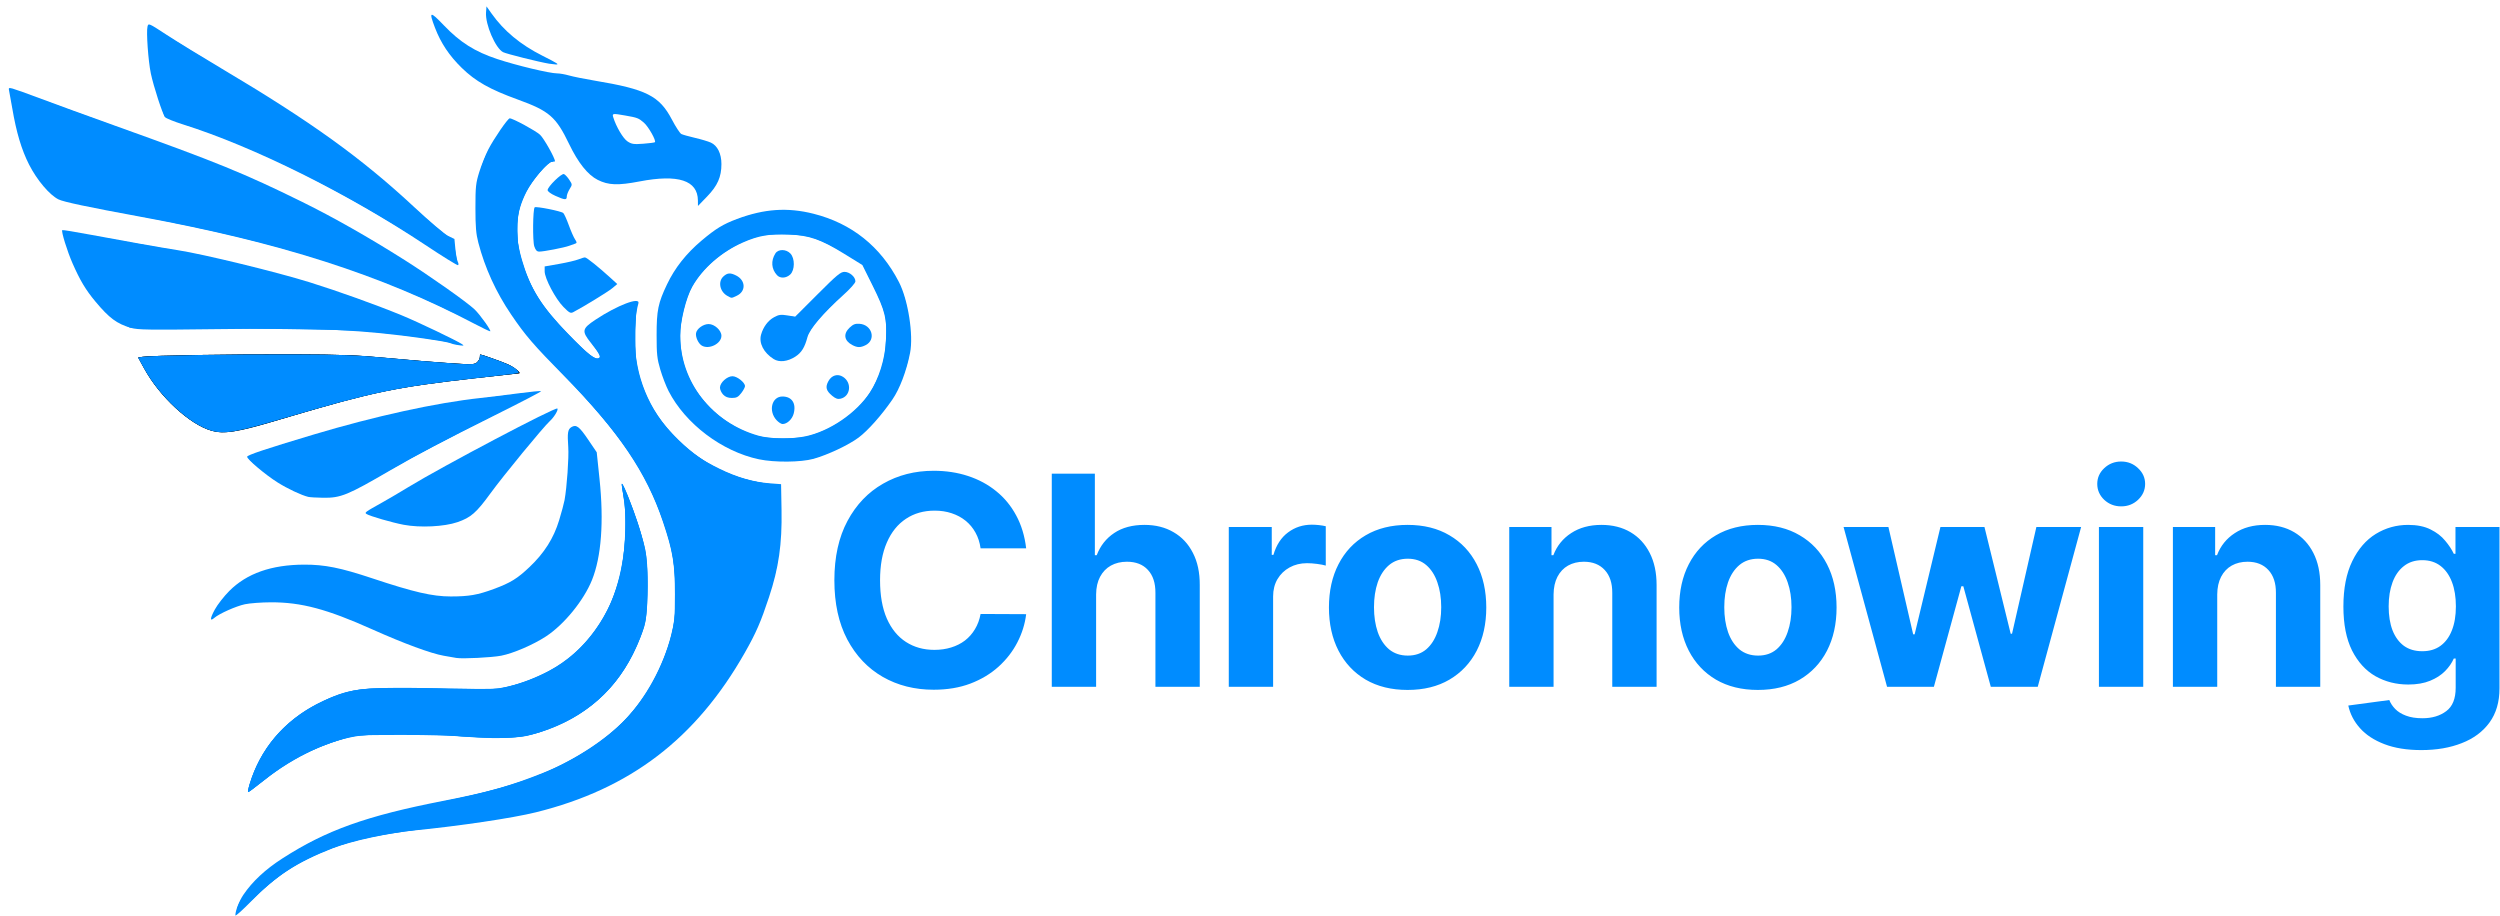 <svg width="546" height="200" viewBox="0 0 546 200" fill="none" xmlns="http://www.w3.org/2000/svg">
<g clip-path="url(#clip0_31_149)">
<path d="M46.2 94.062C41.435 92.715 34.865 86.648 31.531 80.515L30.204 78.073L31.23 77.919C33.097 77.638 51.036 77.35 63.944 77.395C74.748 77.432 77.88 77.555 84.855 78.214C89.366 78.64 95.427 79.142 98.322 79.329C103.129 79.639 103.638 79.621 104.193 79.127C104.527 78.83 104.8 78.324 104.8 78.003C104.8 77.682 104.847 77.419 104.905 77.419C105.204 77.419 109.664 79.026 110.932 79.591C112.28 80.19 113.935 81.533 113.327 81.533C113.184 81.533 108.641 82.039 103.231 82.657C85.476 84.686 80.853 85.685 59.364 92.142C51.977 94.362 48.865 94.816 46.2 94.062Z" fill="black"/>
<path d="M46.2 94.064C41.445 92.715 34.938 86.715 31.512 80.519L30.165 78.08L31.21 77.922C33.091 77.638 50.963 77.35 63.944 77.394C74.748 77.432 77.88 77.554 84.855 78.214C89.366 78.64 95.427 79.142 98.322 79.329C103.129 79.638 103.638 79.621 104.193 79.127C104.527 78.83 104.8 78.324 104.8 78.003C104.8 77.681 104.847 77.419 104.905 77.419C105.18 77.419 109.633 79.005 110.912 79.558C112.206 80.118 113.952 81.533 113.349 81.533C113.219 81.533 108.673 82.039 103.246 82.659C86.48 84.572 81.512 85.609 63.14 91.028C51.656 94.415 49.073 94.878 46.2 94.064Z" fill="black"/>
<path d="M46.2 94.064C41.456 92.718 34.958 86.734 31.496 80.521L30.139 78.085L31.197 77.925C33.099 77.636 50.955 77.35 64.105 77.397C74.063 77.433 78.391 77.579 83.246 78.046C89.14 78.612 94.088 79.022 100.719 79.493C103.155 79.666 103.643 79.616 104.178 79.14C104.52 78.836 104.8 78.324 104.8 78.003C104.8 77.287 104.575 77.271 107.237 78.175C110.545 79.299 112.291 80.109 112.938 80.821C113.505 81.445 113.491 81.46 112.133 81.653C111.373 81.761 107.567 82.201 103.674 82.63C86.849 84.486 81.186 85.669 62.174 91.301C51.702 94.403 49.029 94.866 46.2 94.064Z" fill="#008CFF"/>
<path d="M67.322 108.519C65.826 108.157 62.803 106.734 60.638 105.374C57.983 103.706 53.971 100.325 53.971 99.757C53.971 99.393 57.851 98.097 68.448 94.919C81.852 90.901 95.281 87.958 104.961 86.918C106.73 86.728 110.396 86.279 113.106 85.92C115.816 85.561 118.105 85.338 118.193 85.425C118.281 85.511 113.747 87.873 108.118 90.672C97.101 96.152 90.932 99.399 85.337 102.661C75.895 108.168 74.434 108.766 70.569 108.711C69.137 108.691 67.676 108.605 67.322 108.519Z" fill="#008CFF"/>
<path d="M65.152 107.521C61.739 106.061 54.293 100.841 54.293 99.906C54.293 99.521 57.208 98.511 65.816 95.916C77.966 92.254 88.624 89.639 97.24 88.208C101.749 87.459 116.671 85.582 117.066 85.715C117.214 85.764 112.822 88.083 107.306 90.868C95.628 96.764 90.421 99.527 83.648 103.426C75.753 107.97 75.038 108.246 70.861 108.355C67.547 108.443 67.184 108.389 65.152 107.521Z" fill="#008CFF"/>
<path d="M65.502 107.697C64.501 107.283 63.015 106.559 62.2 106.09C59.374 104.46 54.293 100.458 54.293 99.862C54.293 99.498 58.532 98.068 67.322 95.465C83.464 90.685 93.359 88.547 107.545 86.774C112.506 86.154 116.776 85.65 117.036 85.654C117.295 85.658 115.119 86.883 112.199 88.377C94.435 97.466 90.514 99.528 84.884 102.737C75.501 108.086 75.108 108.244 70.861 108.356C67.729 108.44 67.113 108.364 65.502 107.697Z" fill="#008CFF"/>
<path d="M65.501 107.697C64.501 107.283 63.02 106.562 62.212 106.097C60.309 104.999 55.966 101.77 54.944 100.693C53.948 99.642 53.923 99.658 58.957 98.021C72.505 93.615 86.695 89.973 97.24 88.195C100.84 87.588 115.951 85.647 117.025 85.654C117.53 85.657 115.53 86.716 100.779 94.257C95.824 96.789 88.803 100.54 85.176 102.592C75.368 108.14 75.11 108.244 70.86 108.356C67.728 108.44 67.112 108.364 65.501 107.697Z" fill="#008CFF"/>
<path d="M46.25 93.895C41.432 92.448 35.339 86.713 31.323 79.846C30.832 79.006 30.506 78.244 30.599 78.152C30.938 77.819 59.229 77.394 68.448 77.584C74.15 77.702 81.534 78.091 86.945 78.558C103.323 79.972 104.8 79.953 104.8 78.329C104.8 77.552 104.939 77.568 108.081 78.687C110.862 79.677 112.843 80.703 112.843 81.153C112.843 81.297 109.983 81.738 106.489 82.133C88.828 84.13 82.751 85.284 68.489 89.349C54.199 93.422 51.164 94.169 48.985 94.152C47.923 94.143 46.693 94.028 46.25 93.895Z" fill="#008CFF"/>
<path d="M99.653 143.692C99.211 143.614 97.98 143.399 96.919 143.215C94.138 142.73 88.161 140.526 81.316 137.46C71.412 133.024 65.796 131.524 59.164 131.544C57.104 131.55 54.55 131.741 53.489 131.968C51.555 132.381 47.872 134.022 46.812 134.942C45.803 135.817 45.844 135.101 46.917 133.121C47.494 132.055 48.919 130.228 50.084 129.06C53.893 125.24 59.287 123.342 66.402 123.317C70.924 123.302 74.332 123.985 81.316 126.309C90.389 129.329 94.437 130.265 98.431 130.266C102.43 130.267 104.306 129.942 107.856 128.632C111.474 127.298 112.988 126.367 115.644 123.844C118.882 120.769 120.911 117.567 122.105 113.653C122.636 111.912 123.173 109.919 123.299 109.223C123.809 106.402 124.264 99.9 124.108 97.672C123.888 94.533 124.005 93.77 124.781 93.293C125.847 92.638 126.497 93.119 128.458 96.019L130.327 98.779L130.938 104.634C131.91 113.931 131.334 121.611 129.286 126.684C127.478 131.161 123.194 136.408 119.229 139.001C116.451 140.818 112.099 142.691 109.465 143.204C107.399 143.606 100.984 143.925 99.653 143.692Z" fill="#008CFF"/>
<path d="M51.407 199.924C51.386 198.953 52.221 196.799 53.149 195.428C55.13 192.5 57.942 189.881 61.692 187.471C71.302 181.295 80.041 178.173 96.918 174.889C106.8 172.966 111.28 171.709 118.565 168.814C125.203 166.176 132.323 161.558 136.525 157.165C141.039 152.446 144.861 145.46 146.548 138.844C147.316 135.83 147.403 134.909 147.402 129.792C147.401 123.07 146.98 120.514 144.793 113.969C141.214 103.26 135.017 94.111 123.251 82.166C116.49 75.301 114.767 73.303 111.645 68.706C108.328 63.822 105.914 58.539 104.468 52.999C103.965 51.072 103.835 49.512 103.835 45.42C103.835 40.774 103.917 40.003 104.672 37.57C105.132 36.086 106.02 33.871 106.645 32.648C107.842 30.305 110.9 25.857 111.322 25.844C111.962 25.825 116.984 28.543 117.944 29.429C118.773 30.193 121.207 34.507 121.207 35.212C121.207 35.277 120.932 35.33 120.597 35.33C119.685 35.33 116.317 39.262 114.971 41.899C112.596 46.548 112.299 50.96 113.973 56.707C115.824 63.06 118.142 66.779 124.06 72.893C128.47 77.449 130.057 78.697 130.839 78.221C131.284 77.951 130.853 77.149 129.04 74.868C126.995 72.295 127.098 71.786 130.063 69.818C134.826 66.656 139.87 64.741 139.425 66.264C138.82 68.336 138.505 72.195 138.675 75.464C139.095 83.535 142.494 90.827 148.442 96.417C151.386 99.184 153.242 100.458 157.077 102.344C160.916 104.232 164.512 105.285 168.015 105.548L170.588 105.742L170.688 111.438C170.818 118.836 170.071 124.011 167.951 130.425C166.151 135.868 165.127 138.218 162.671 142.544C152.006 161.326 137.629 172.309 117.025 177.411C111.913 178.677 100.402 180.392 90.484 181.365C84.759 181.927 76.615 183.708 72.628 185.271C64.771 188.35 60.306 191.255 54.865 196.829C52.968 198.772 51.412 200.165 51.407 199.924Z" fill="#008CFF"/>
<path d="M54.504 171.327C56.816 163.622 61.788 157.704 69.217 153.816C72.703 151.992 75.932 150.925 79.179 150.525C82.381 150.13 91.984 150.124 98.741 150.514C105.777 150.92 109.535 150.572 114.039 149.098C122.746 146.251 128.596 141.274 132.64 133.273C133.693 131.191 134.709 128.584 135.168 126.786C136.634 121.046 137.075 112.894 136.171 108.244C135.908 106.892 135.742 105.737 135.802 105.678C135.979 105.504 137.912 110.209 139.075 113.641C140.858 118.905 141.474 122.591 141.474 127.994C141.474 133.631 140.998 136.42 139.376 140.273C135.911 148.508 130.832 154 123.298 157.658C121.352 158.603 118.456 159.759 116.864 160.228C114.165 161.023 113.565 161.08 108.017 161.07C104.744 161.064 100.839 160.896 99.34 160.695C95.502 160.182 80.512 160.239 77.456 160.778C74.738 161.258 69.728 163.021 66.357 164.685C63.468 166.11 60.974 167.757 57.307 170.662C55.691 171.941 54.288 172.988 54.188 172.988C54.088 172.988 54.23 172.241 54.504 171.327Z" fill="#008CFF"/>
<path d="M99.653 75.305C99.211 75.235 98.559 75.052 98.205 74.9C97.852 74.748 95.39 74.318 92.736 73.944C78.91 72 70.112 71.595 47.844 71.879C32.39 72.075 30.093 72.042 28.594 71.605C25.514 70.705 23.868 69.485 20.848 65.868C18.722 63.321 17.498 61.276 15.83 57.482C14.676 54.858 13.334 50.515 13.597 50.257C13.67 50.185 16.45 50.638 19.776 51.263C26.876 52.598 35.444 54.115 38.851 54.642C44.401 55.501 60.376 59.392 67.644 61.655C73.773 63.564 82.203 66.59 87.722 68.861C91.316 70.34 99.718 74.36 100.94 75.184C101.477 75.547 101.284 75.566 99.653 75.305Z" fill="#008CFF"/>
<path d="M88.166 114.612C85.662 114.139 80.788 112.728 80.067 112.266C79.563 111.944 79.634 111.891 83.568 109.69C84.895 108.947 87.428 107.455 89.198 106.375C96.582 101.865 121.324 88.82 121.731 89.222C122.001 89.486 121.017 91.12 120.074 91.976C118.674 93.246 109.91 103.909 107.153 107.698C104.018 112.007 102.85 113.027 99.896 114.042C97.013 115.033 91.751 115.289 88.166 114.612Z" fill="#008CFF"/>
<path d="M103.598 70.703C83.422 60.086 61.059 52.913 30.808 47.357C19.248 45.234 13.868 44.097 12.767 43.545C10.803 42.559 8.082 39.34 6.36 35.964C4.708 32.727 3.562 28.889 2.674 23.621C2.395 21.968 2.09 20.277 1.995 19.865C1.838 19.179 1.901 19.134 2.724 19.336C3.219 19.459 6.086 20.485 9.094 21.619C12.101 22.752 19.267 25.362 25.018 27.419C47.175 35.345 53.353 37.86 66.035 44.114C72.87 47.484 80.603 51.875 88.393 56.808C93.984 60.349 101.874 65.913 103.621 67.547C104.808 68.658 107.442 72.356 107.046 72.356C106.878 72.356 105.326 71.612 103.598 70.703Z" fill="#008CFF"/>
<path d="M92.878 53.489C76.087 42.317 55.425 32.039 39.977 27.176C38.031 26.563 36.263 25.848 36.047 25.587C35.499 24.921 33.532 18.869 32.94 16.026C32.37 13.288 31.921 6.943 32.216 5.789C32.413 5.016 32.477 5.044 36.364 7.588C38.535 9.009 43.91 12.308 48.309 14.919C67.917 26.558 78.994 34.531 90.619 45.371C93.877 48.41 97.152 51.187 97.895 51.542L99.247 52.188L99.455 54.391C99.57 55.602 99.806 56.856 99.981 57.177C100.155 57.498 100.18 57.832 100.036 57.919C99.892 58.007 96.671 56.013 92.878 53.489Z" fill="#008CFF"/>
<path d="M152.423 43.783C152.384 39.39 148.133 38.003 139.678 39.626C134.94 40.535 132.882 40.458 130.542 39.284C128.381 38.2 126.267 35.552 124.304 31.47C121.434 25.505 119.972 24.237 113.079 21.738C106.968 19.522 103.86 17.766 100.85 14.829C98.123 12.169 96.284 9.413 95.006 6.073C93.609 2.423 93.886 2.342 96.921 5.514C100.507 9.261 103.687 11.27 108.615 12.903C112.794 14.288 120.051 16.026 121.654 16.026C122.229 16.026 123.413 16.233 124.285 16.485C125.158 16.737 127.656 17.241 129.836 17.604C141.191 19.496 144.019 20.923 146.758 26.14C147.582 27.709 148.503 29.117 148.806 29.27C149.109 29.422 150.442 29.798 151.769 30.105C153.096 30.411 154.659 30.877 155.243 31.141C156.69 31.794 157.56 33.553 157.56 35.829C157.56 38.645 156.719 40.55 154.434 42.914L152.434 44.982L152.423 43.783ZM143.031 31.057C143.361 30.732 141.625 27.653 140.624 26.789C139.467 25.789 139.223 25.696 136.509 25.221C133.8 24.747 133.673 24.766 133.928 25.599C134.56 27.666 136.095 30.263 137.053 30.888C137.964 31.482 138.399 31.546 140.483 31.392C141.795 31.295 142.942 31.144 143.031 31.057Z" fill="#008CFF"/>
<path d="M119.92 13.909C117.694 13.541 110.642 11.776 109.88 11.395C108.215 10.564 105.953 5.302 106.148 2.715L106.248 1.389L107.341 2.932C110.05 6.757 113.654 9.748 118.473 12.173C121.781 13.837 122.226 14.131 121.368 14.08C121.014 14.059 120.363 13.982 119.92 13.909Z" fill="#008CFF"/>
<path d="M51.719 199.121C51.719 196.66 56.742 190.913 61.692 187.707C71.29 181.493 79.044 178.723 97.556 174.895C109.413 172.443 115.724 170.481 122.494 167.142C134.671 161.136 141.838 153.264 145.839 141.501C147.337 137.098 147.712 134.018 147.494 127.893C147.287 122.089 146.848 119.766 144.833 113.832C141.199 103.125 135.575 94.761 123.784 82.526C116.553 75.022 115.028 73.257 112.175 69.09C107.346 62.034 104.629 55.228 104.147 48.976C103.641 42.418 104.438 37.311 106.646 32.957C107.77 30.742 111.074 26.153 111.545 26.153C112.182 26.153 116.911 28.785 117.876 29.677C118.615 30.36 120.885 34.361 120.885 34.981C120.885 35.173 120.681 35.33 120.431 35.33C119.615 35.33 116.069 39.494 114.925 41.797C113.25 45.169 112.734 47.59 112.931 51.153C113.23 56.562 115.719 63.02 119.333 67.767C120.261 68.985 122.916 71.869 125.232 74.175C128.567 77.494 129.625 78.368 130.312 78.368C131.548 78.368 131.414 77.817 129.571 75.331C127.79 72.927 127.612 72.071 128.687 71.079C130.692 69.227 136.865 66.051 138.492 66.034C139.168 66.027 139.196 66.115 138.975 67.529C138.846 68.356 138.755 71.382 138.774 74.254C138.805 78.948 138.896 79.764 139.674 82.324C141.401 88.01 143.843 92.061 147.981 96.103C153.297 101.298 160.29 104.707 167.487 105.613L170.499 105.992L170.337 113.62C170.149 122.411 169.826 124.299 167.192 131.959C165.442 137.051 164.01 140.068 161.01 144.982C151.133 161.164 138.463 170.945 120.451 176.295C114.744 177.989 104.559 179.694 91.932 181.068C82.259 182.12 74.866 183.946 68.811 186.777C63.559 189.232 60.145 191.598 55.66 195.889C53.232 198.213 51.719 199.453 51.719 199.121Z" fill="#008CFF"/>
<path d="M116.689 53.801C116.304 52.655 116.373 45.676 116.773 45.282C117.05 45.009 122.589 46.113 123.024 46.528C123.228 46.722 123.768 47.914 124.224 49.177C124.681 50.44 125.29 51.827 125.578 52.259C126.005 52.9 126.021 53.074 125.665 53.197C125.425 53.281 124.798 53.504 124.273 53.694C123.131 54.105 118.761 54.95 117.773 54.95C117.255 54.95 116.975 54.654 116.689 53.801Z" fill="#008CFF"/>
<path d="M121.288 42.767C120.3 42.325 119.599 41.807 119.599 41.518C119.599 40.784 122.63 37.811 123.168 38.018C123.416 38.114 123.934 38.668 124.318 39.25C125.013 40.302 125.013 40.314 124.399 41.308C124.059 41.858 123.781 42.589 123.781 42.933C123.781 43.727 123.376 43.7 121.288 42.767Z" fill="#008CFF"/>
<path d="M123.06 67.039C121.313 65.27 118.955 60.806 118.955 59.267V58.19L122.092 57.641C123.817 57.339 125.716 56.895 126.313 56.654C126.91 56.413 127.561 56.218 127.761 56.219C128.127 56.222 130.785 58.355 133.399 60.743L134.814 62.035L133.721 62.947C132.798 63.717 127.464 66.989 125.2 68.174C124.612 68.481 124.344 68.339 123.06 67.039Z" fill="#008CFF"/>
<path d="M51.719 199.049C51.719 196.559 56.72 190.928 61.953 187.526C71.054 181.609 79.283 178.646 96.275 175.166C111.994 171.948 120.561 168.881 128.782 163.531C137.18 158.064 142.676 150.955 145.833 141.476C147.294 137.089 147.712 133.67 147.494 127.894C147.3 122.758 146.774 119.717 145.293 115.161C141.476 103.424 136.268 95.619 122.927 81.644C115.97 74.356 114.617 72.769 111.774 68.558C107.307 61.943 104.648 55.125 104.123 48.943C103.595 42.715 104.382 37.462 106.471 33.273C107.633 30.944 111.05 26.153 111.547 26.157C112.267 26.164 116.722 28.604 117.732 29.545C118.589 30.343 120.885 34.302 120.885 34.981C120.885 35.173 120.688 35.33 120.447 35.33C119.83 35.33 117.276 38.091 115.764 40.392C113.623 43.65 112.998 45.933 113.035 50.362C113.06 53.519 113.212 54.64 113.936 57.008C115.815 63.153 118.556 67.39 124.764 73.742C128.451 77.515 130.237 78.789 130.91 78.127C131.21 77.833 131.013 77.356 130.031 75.992C128.036 73.221 127.849 72.843 128.062 72.009C128.428 70.577 136.327 66.026 138.448 66.026C139.209 66.026 139.276 66.117 139.096 66.897C138.986 67.375 138.807 69.689 138.699 72.039C138.246 81.924 141.115 89.189 148.198 96.09C154.069 101.809 160.582 104.892 168.614 105.752L170.499 105.954L170.337 113.601C170.15 122.451 169.802 124.497 167.221 131.946C165.375 137.274 163.608 140.888 160.251 146.198C152.73 158.098 143.969 166.101 132.306 171.728C122.811 176.308 114.767 178.311 97.401 180.419C82.914 182.178 77.476 183.257 71.866 185.481C64.777 188.292 61.127 190.684 55.017 196.52C52.618 198.811 51.719 199.5 51.719 199.049Z" fill="#008CFF"/>
<path d="M165.763 100.312C157.714 98.624 149.692 92.567 146.016 85.405C145.468 84.336 144.655 82.228 144.211 80.721C143.509 78.338 143.404 77.363 143.404 73.236C143.404 67.766 143.724 66.203 145.684 62.089C147.387 58.514 149.868 55.372 153.218 52.549C156.321 49.934 157.906 48.967 160.966 47.823C166.926 45.594 171.989 45.248 177.666 46.68C186.014 48.785 192.33 53.833 196.322 61.589C198.335 65.501 199.536 73.161 198.754 77.102C197.966 81.071 196.489 84.959 194.89 87.272C192.501 90.729 189.553 94.046 187.522 95.564C185.349 97.189 180.77 99.347 177.667 100.21C174.911 100.977 169.164 101.026 165.763 100.312ZM175.893 95.299C181.143 94.213 187.022 90.214 189.974 85.72C191.943 82.724 193.288 78.393 193.506 74.351C193.758 69.694 193.326 67.909 190.639 62.504L188.337 57.874L184.395 55.441C179.271 52.276 176.803 51.417 172.275 51.221C168.06 51.039 165.662 51.456 162.224 52.969C157.541 55.03 153.477 58.586 151.183 62.631C149.86 64.963 148.552 70.215 148.552 73.198C148.55 83.41 155.471 92.291 165.667 95.158C168.212 95.874 172.808 95.938 175.893 95.299Z" fill="#008CFF"/>
<path d="M157.937 86.18C157.553 85.777 157.238 85.092 157.238 84.657C157.238 83.58 158.79 82.166 159.972 82.166C160.978 82.166 162.707 83.534 162.707 84.331C162.707 84.587 162.337 85.272 161.886 85.854C161.211 86.725 160.85 86.912 159.851 86.912C158.998 86.912 158.429 86.695 157.937 86.18Z" fill="#008CFF"/>
<path d="M153.297 75.495C152.54 75.061 151.869 73.627 152.015 72.757C152.178 71.786 153.584 70.773 154.77 70.773C156.052 70.773 157.559 72.158 157.559 73.336C157.559 75.044 154.879 76.401 153.297 75.495Z" fill="#008CFF"/>
<path d="M168.98 78.425C166.777 77.043 165.685 74.911 166.227 73.053C166.718 71.369 167.74 70.003 169.044 69.288C170.09 68.715 170.513 68.657 171.972 68.888L173.676 69.158L178.566 64.264C182.786 60.041 183.592 59.372 184.446 59.376C185.57 59.382 186.842 60.497 186.82 61.458C186.812 61.811 185.686 63.078 184.166 64.444C179.799 68.37 176.809 71.88 176.35 73.62C175.757 75.87 175.047 77.018 173.716 77.881C172.021 78.98 170.197 79.189 168.98 78.425Z" fill="#008CFF"/>
<path d="M158.882 64.635C157.217 63.728 156.75 61.524 157.982 60.385C158.861 59.574 159.505 59.525 160.784 60.176C162.889 61.247 162.952 63.641 160.9 64.599C159.691 65.163 159.844 65.16 158.882 64.635Z" fill="#008CFF"/>
<path d="M169.695 60.092C168.46 58.75 168.328 56.952 169.347 55.346C169.968 54.367 171.678 54.377 172.623 55.366C173.637 56.428 173.612 59.003 172.578 59.959C171.68 60.789 170.391 60.849 169.695 60.092Z" fill="#008CFF"/>
<path d="M186.118 75.343C184.346 74.397 184.126 72.904 185.559 71.553C186.336 70.821 186.78 70.65 187.73 70.719C190.453 70.916 191.391 74.189 189.063 75.374C187.931 75.949 187.24 75.942 186.118 75.343Z" fill="#008CFF"/>
<path d="M181.755 86.446C180.416 85.338 180.209 84.545 180.918 83.251C181.635 81.94 182.952 81.555 184.127 82.312C186.107 83.588 185.77 86.559 183.588 87.075C182.967 87.222 182.499 87.061 181.755 86.446Z" fill="#008CFF"/>
<path d="M164.798 99.918C158.135 98.147 151.533 93.448 147.618 87.689C144.359 82.897 143.074 76.967 143.722 69.716C143.971 66.926 144.235 65.817 145.138 63.762C146.774 60.039 148.115 58 150.75 55.23C156.409 49.279 162.242 46.506 169.803 46.172C179.66 45.736 188.633 50.247 194.201 58.434C197.485 63.265 198.535 66.924 198.556 73.621C198.57 78.031 198.528 78.331 197.483 81.308C195.868 85.909 193.484 89.534 189.411 93.583C187.142 95.838 184.599 97.378 180.175 99.175C177.378 100.312 177.283 100.327 172.197 100.421C167.939 100.5 166.66 100.414 164.798 99.918ZM176.392 95.286C182.423 93.755 188.118 89.481 190.762 84.501C192.668 80.912 193.319 78.4 193.505 73.918C193.707 69.074 193.422 67.928 190.534 62.002L188.497 57.82L186.185 56.349C182.386 53.932 178.75 52.16 176.535 51.646C173.891 51.033 167.945 51.01 165.676 51.604C159.853 53.129 153.768 57.715 151.145 62.557C149.643 65.329 148.551 69.915 148.556 73.424C148.567 79.895 150.982 85.263 155.95 89.861C158.664 92.372 162.276 94.395 165.602 95.268C168.006 95.898 173.942 95.908 176.392 95.286Z" fill="#008CFF"/>
<path d="M169.628 91.793C167.751 89.801 168.528 86.596 170.888 86.596C172.962 86.596 173.946 88.117 173.329 90.371C172.996 91.588 171.89 92.609 170.906 92.609C170.626 92.609 170.051 92.242 169.628 91.793Z" fill="#008CFF"/>
<path d="M159.328 86.659C158.313 86.457 157.559 85.623 157.559 84.703C157.559 83.639 158.856 82.403 159.972 82.403C160.933 82.403 162.385 83.601 162.385 84.393C162.385 85.103 161.259 86.484 160.543 86.653C160.229 86.727 159.682 86.729 159.328 86.659Z" fill="#008CFF"/>
<path d="M168.331 77.688C165.997 75.673 165.68 73.49 167.371 71.09C168.558 69.405 170.039 68.763 172.093 69.04L173.709 69.259L178.606 64.478C181.3 61.849 183.71 59.68 183.962 59.66C185.311 59.55 186.513 60.334 186.513 61.324C186.513 61.644 184.739 63.64 182.55 65.784C178.238 70.007 176.766 71.891 175.986 74.187C175.285 76.246 174.45 77.325 172.987 78.059C171.129 78.991 169.709 78.878 168.331 77.688Z" fill="#008CFF"/>
<path d="M98.527 74.858C97.996 74.698 95.752 74.292 93.541 73.956C89.703 73.373 87.422 73.092 80.19 72.313C78.353 72.115 66.557 71.88 52.684 71.766L28.396 71.564L26.626 70.673C22.07 68.378 17.276 61.64 14.662 53.856C14.105 52.197 13.747 50.742 13.866 50.625C13.986 50.507 17.087 50.95 20.757 51.608C24.428 52.267 30.616 53.358 34.508 54.033C53.41 57.31 71.721 62.461 87.224 68.862C91.291 70.541 100.296 74.785 100.296 75.022C100.296 75.266 99.694 75.21 98.527 74.858Z" fill="#008CFF"/>
<path d="M100.136 68.814C80.12 58.878 61.697 53.148 30.648 47.2C14.266 44.062 13.128 43.769 11.355 42.234C8.32 39.606 5.807 35.314 4.308 30.199C3.454 27.285 2.045 19.848 2.3 19.598C2.517 19.384 3.411 19.697 23.57 27.03C43.988 34.458 50.364 36.955 58.636 40.763C72.868 47.314 88.689 56.559 99.809 64.824C103.604 67.645 107.438 71.794 106.167 71.706C106.035 71.697 103.32 70.395 100.136 68.814Z" fill="#008CFF"/>
<path d="M93.701 53.796C74.787 41.593 55.558 31.954 40.781 27.269C39.808 26.96 38.326 26.424 37.488 26.077L35.964 25.445L34.825 21.982C34.199 20.077 33.47 17.637 33.205 16.56C32.617 14.171 32.173 5.583 32.638 5.583C32.813 5.583 34.826 6.766 37.111 8.211C39.395 9.656 44.883 13.027 49.306 15.702C67.726 26.842 76.568 33.085 86.673 42.086C94.945 49.455 96.925 51.139 97.963 51.69C98.754 52.111 99.05 52.516 99.182 53.361C99.277 53.974 99.482 55.188 99.636 56.058C99.79 56.928 99.893 57.663 99.865 57.69C99.837 57.717 97.063 55.965 93.701 53.796Z" fill="#008CFF"/>
<path d="M54.504 171.327C57.311 161.974 64.395 154.926 74.338 151.595C78.294 150.27 80.781 150.122 95.31 150.35C108.167 150.552 108.94 150.532 111.279 149.93C121.036 147.421 128.402 141.697 132.712 133.273C133.863 131.024 135.323 126.561 135.842 123.711C136.648 119.276 136.827 111.652 136.2 108.461C135.913 106.997 135.735 105.744 135.804 105.675C136.162 105.324 139.085 113.158 140.434 118.083C141.248 121.053 141.301 121.667 141.307 128.052C141.314 135.619 141.226 136.108 138.901 141.381C134.931 150.385 127.888 156.65 118.159 159.831C113.994 161.193 110.27 161.474 103.424 160.943C99.928 160.672 93.535 160.497 87.589 160.51C77.692 160.53 77.595 160.537 74.769 161.388C68.334 163.325 62.268 166.569 57.031 170.875C55.617 172.038 54.359 172.988 54.233 172.988C54.108 172.988 54.23 172.241 54.504 171.327Z" fill="#008CFF"/>
<path d="M54.505 171.327C56.85 163.511 62.147 157.282 69.574 153.604C76.212 150.317 78.1 150.077 95.149 150.348L108.5 150.561L111.645 149.765C115.311 148.838 120.115 146.686 122.93 144.71C127.337 141.616 131.405 136.446 133.602 131.145C136.257 124.74 137.314 115.486 136.179 108.603C135.921 107.043 135.76 105.72 135.82 105.661C136.022 105.461 138.24 110.981 139.377 114.513C141.253 120.342 141.567 122.647 141.393 129.318C141.265 134.21 141.123 135.528 140.53 137.34C137.261 147.324 130.601 154.77 121.518 158.594C115.393 161.173 111.032 161.643 100.709 160.838C93.257 160.256 82.728 160.174 78.734 160.666C72.264 161.463 64.344 165.132 57.671 170.424C55.901 171.827 54.353 172.978 54.23 172.982C54.107 172.985 54.23 172.241 54.505 171.327Z" fill="#008CFF"/>
</g>
<g clip-path="url(#clip1_31_149)">
<path d="M224.113 119.75H214.159C213.977 118.462 213.606 117.318 213.045 116.318C212.485 115.303 211.765 114.439 210.886 113.727C210.007 113.015 208.992 112.47 207.841 112.091C206.704 111.712 205.469 111.523 204.136 111.523C201.727 111.523 199.629 112.121 197.841 113.318C196.053 114.5 194.666 116.227 193.682 118.5C192.697 120.758 192.204 123.5 192.204 126.727C192.204 130.045 192.697 132.833 193.682 135.091C194.682 137.348 196.076 139.053 197.863 140.204C199.651 141.356 201.719 141.932 204.068 141.932C205.386 141.932 206.606 141.758 207.727 141.409C208.863 141.061 209.871 140.553 210.75 139.886C211.629 139.204 212.356 138.379 212.932 137.409C213.522 136.439 213.932 135.333 214.159 134.091L224.113 134.136C223.856 136.273 223.212 138.333 222.182 140.318C221.166 142.288 219.795 144.053 218.068 145.614C216.356 147.159 214.31 148.386 211.932 149.295C209.568 150.189 206.894 150.636 203.909 150.636C199.757 150.636 196.045 149.697 192.772 147.818C189.515 145.939 186.939 143.22 185.045 139.659C183.166 136.098 182.227 131.788 182.227 126.727C182.227 121.651 183.182 117.333 185.091 113.773C187 110.212 189.591 107.5 192.863 105.636C196.136 103.758 199.818 102.818 203.909 102.818C206.606 102.818 209.106 103.197 211.409 103.954C213.727 104.712 215.78 105.818 217.568 107.273C219.356 108.712 220.81 110.477 221.932 112.568C223.068 114.659 223.795 117.053 224.113 119.75ZM239.39 129.818V150H229.708V103.454H239.117V121.25H239.527C240.314 119.189 241.587 117.576 243.345 116.409C245.102 115.227 247.307 114.636 249.958 114.636C252.383 114.636 254.496 115.167 256.299 116.227C258.117 117.273 259.527 118.78 260.527 120.75C261.542 122.704 262.042 125.045 262.027 127.773V150H252.345V129.5C252.36 127.348 251.814 125.674 250.708 124.477C249.617 123.28 248.087 122.682 246.117 122.682C244.799 122.682 243.633 122.962 242.617 123.523C241.617 124.083 240.83 124.901 240.254 125.977C239.693 127.038 239.405 128.318 239.39 129.818ZM268.366 150V115.091H277.752V121.182H278.116C278.752 119.015 279.82 117.379 281.32 116.273C282.821 115.151 284.548 114.591 286.503 114.591C286.987 114.591 287.51 114.621 288.071 114.682C288.631 114.742 289.124 114.826 289.548 114.932V123.523C289.093 123.386 288.465 123.265 287.662 123.159C286.859 123.053 286.124 123 285.457 123C284.033 123 282.76 123.311 281.639 123.932C280.533 124.538 279.654 125.386 279.002 126.477C278.366 127.568 278.048 128.826 278.048 130.25V150H268.366ZM307.421 150.682C303.891 150.682 300.838 149.932 298.262 148.432C295.702 146.917 293.724 144.811 292.33 142.114C290.937 139.401 290.24 136.258 290.24 132.682C290.24 129.076 290.937 125.924 292.33 123.227C293.724 120.515 295.702 118.409 298.262 116.909C300.838 115.394 303.891 114.636 307.421 114.636C310.952 114.636 313.997 115.394 316.558 116.909C319.133 118.409 321.118 120.515 322.512 123.227C323.906 125.924 324.603 129.076 324.603 132.682C324.603 136.258 323.906 139.401 322.512 142.114C321.118 144.811 319.133 146.917 316.558 148.432C313.997 149.932 310.952 150.682 307.421 150.682ZM307.467 143.182C309.073 143.182 310.414 142.727 311.49 141.818C312.565 140.894 313.376 139.636 313.921 138.045C314.482 136.454 314.762 134.644 314.762 132.614C314.762 130.583 314.482 128.773 313.921 127.182C313.376 125.591 312.565 124.333 311.49 123.409C310.414 122.485 309.073 122.023 307.467 122.023C305.846 122.023 304.482 122.485 303.376 123.409C302.285 124.333 301.459 125.591 300.899 127.182C300.353 128.773 300.08 130.583 300.08 132.614C300.08 134.644 300.353 136.454 300.899 138.045C301.459 139.636 302.285 140.894 303.376 141.818C304.482 142.727 305.846 143.182 307.467 143.182ZM339.3 129.818V150H329.619V115.091H338.846V121.25H339.255C340.028 119.22 341.323 117.614 343.141 116.432C344.96 115.235 347.164 114.636 349.755 114.636C352.179 114.636 354.293 115.167 356.096 116.227C357.899 117.288 359.3 118.803 360.3 120.773C361.3 122.727 361.8 125.061 361.8 127.773V150H352.119V129.5C352.134 127.364 351.588 125.697 350.482 124.5C349.376 123.288 347.853 122.682 345.914 122.682C344.611 122.682 343.46 122.962 342.46 123.523C341.475 124.083 340.702 124.901 340.141 125.977C339.596 127.038 339.316 128.318 339.3 129.818ZM383.924 150.682C380.394 150.682 377.341 149.932 374.765 148.432C372.204 146.917 370.227 144.811 368.833 142.114C367.439 139.401 366.742 136.258 366.742 132.682C366.742 129.076 367.439 125.924 368.833 123.227C370.227 120.515 372.204 118.409 374.765 116.909C377.341 115.394 380.394 114.636 383.924 114.636C387.454 114.636 390.5 115.394 393.06 116.909C395.636 118.409 397.621 120.515 399.015 123.227C400.409 125.924 401.106 129.076 401.106 132.682C401.106 136.258 400.409 139.401 399.015 142.114C397.621 144.811 395.636 146.917 393.06 148.432C390.5 149.932 387.454 150.682 383.924 150.682ZM383.969 143.182C385.575 143.182 386.916 142.727 387.992 141.818C389.068 140.894 389.878 139.636 390.424 138.045C390.984 136.454 391.265 134.644 391.265 132.614C391.265 130.583 390.984 128.773 390.424 127.182C389.878 125.591 389.068 124.333 387.992 123.409C386.916 122.485 385.575 122.023 383.969 122.023C382.348 122.023 380.984 122.485 379.878 123.409C378.788 124.333 377.962 125.591 377.401 127.182C376.856 128.773 376.583 130.583 376.583 132.614C376.583 134.644 376.856 136.454 377.401 138.045C377.962 139.636 378.788 140.894 379.878 141.818C380.984 142.727 382.348 143.182 383.969 143.182ZM412.133 150L402.633 115.091H412.428L417.837 138.545H418.155L423.792 115.091H433.405L439.133 138.409H439.428L444.746 115.091H454.519L445.042 150H434.792L428.792 128.045H428.36L422.36 150H412.133ZM458.404 150V115.091H468.085V150H458.404ZM463.267 110.591C461.828 110.591 460.593 110.114 459.563 109.159C458.548 108.189 458.04 107.03 458.04 105.682C458.04 104.348 458.548 103.204 459.563 102.25C460.593 101.28 461.828 100.795 463.267 100.795C464.707 100.795 465.934 101.28 466.949 102.25C467.979 103.204 468.495 104.348 468.495 105.682C468.495 107.03 467.979 108.189 466.949 109.159C465.934 110.114 464.707 110.591 463.267 110.591ZM484.243 129.818V150H474.561V115.091H483.788V121.25H484.198C484.97 119.22 486.266 117.614 488.084 116.432C489.902 115.235 492.107 114.636 494.698 114.636C497.122 114.636 499.235 115.167 501.038 116.227C502.841 117.288 504.243 118.803 505.243 120.773C506.243 122.727 506.743 125.061 506.743 127.773V150H497.061V129.5C497.076 127.364 496.531 125.697 495.425 124.5C494.319 123.288 492.796 122.682 490.857 122.682C489.554 122.682 488.402 122.962 487.402 123.523C486.417 124.083 485.644 124.901 485.084 125.977C484.538 127.038 484.258 128.318 484.243 129.818ZM528.821 163.818C525.685 163.818 522.995 163.386 520.753 162.523C518.525 161.674 516.753 160.515 515.435 159.045C514.116 157.576 513.26 155.924 512.866 154.091L521.821 152.886C522.094 153.583 522.525 154.235 523.116 154.841C523.707 155.447 524.488 155.932 525.457 156.295C526.442 156.674 527.639 156.864 529.048 156.864C531.154 156.864 532.889 156.348 534.253 155.318C535.632 154.303 536.321 152.598 536.321 150.204V143.818H535.912C535.488 144.788 534.851 145.704 534.003 146.568C533.154 147.432 532.063 148.136 530.73 148.682C529.397 149.227 527.806 149.5 525.957 149.5C523.336 149.5 520.95 148.894 518.798 147.682C516.662 146.454 514.957 144.583 513.685 142.068C512.427 139.538 511.798 136.341 511.798 132.477C511.798 128.523 512.442 125.22 513.73 122.568C515.018 119.917 516.73 117.932 518.866 116.614C521.018 115.295 523.374 114.636 525.935 114.636C527.889 114.636 529.525 114.97 530.844 115.636C532.162 116.288 533.222 117.106 534.025 118.091C534.844 119.061 535.472 120.015 535.912 120.954H536.275V115.091H545.889V150.341C545.889 153.311 545.162 155.795 543.707 157.795C542.253 159.795 540.238 161.295 537.662 162.295C535.101 163.311 532.154 163.818 528.821 163.818ZM529.025 142.227C530.586 142.227 531.904 141.841 532.98 141.068C534.071 140.28 534.904 139.159 535.48 137.704C536.071 136.235 536.366 134.477 536.366 132.432C536.366 130.386 536.078 128.614 535.503 127.114C534.927 125.598 534.094 124.424 533.003 123.591C531.912 122.758 530.586 122.341 529.025 122.341C527.435 122.341 526.094 122.773 525.003 123.636C523.912 124.485 523.086 125.667 522.525 127.182C521.965 128.697 521.685 130.447 521.685 132.432C521.685 134.447 521.965 136.189 522.525 137.659C523.101 139.114 523.927 140.242 525.003 141.045C526.094 141.833 527.435 142.227 529.025 142.227Z" fill="#008CFF"/>
</g>
<defs>
<clipPath id="clip0_31_149">
<rect width="200" height="200" fill="white"/>
</clipPath>
<clipPath id="clip1_31_149">
<rect width="364" height="64" fill="white" transform="translate(182 100)"/>
</clipPath>
</defs>
</svg>
